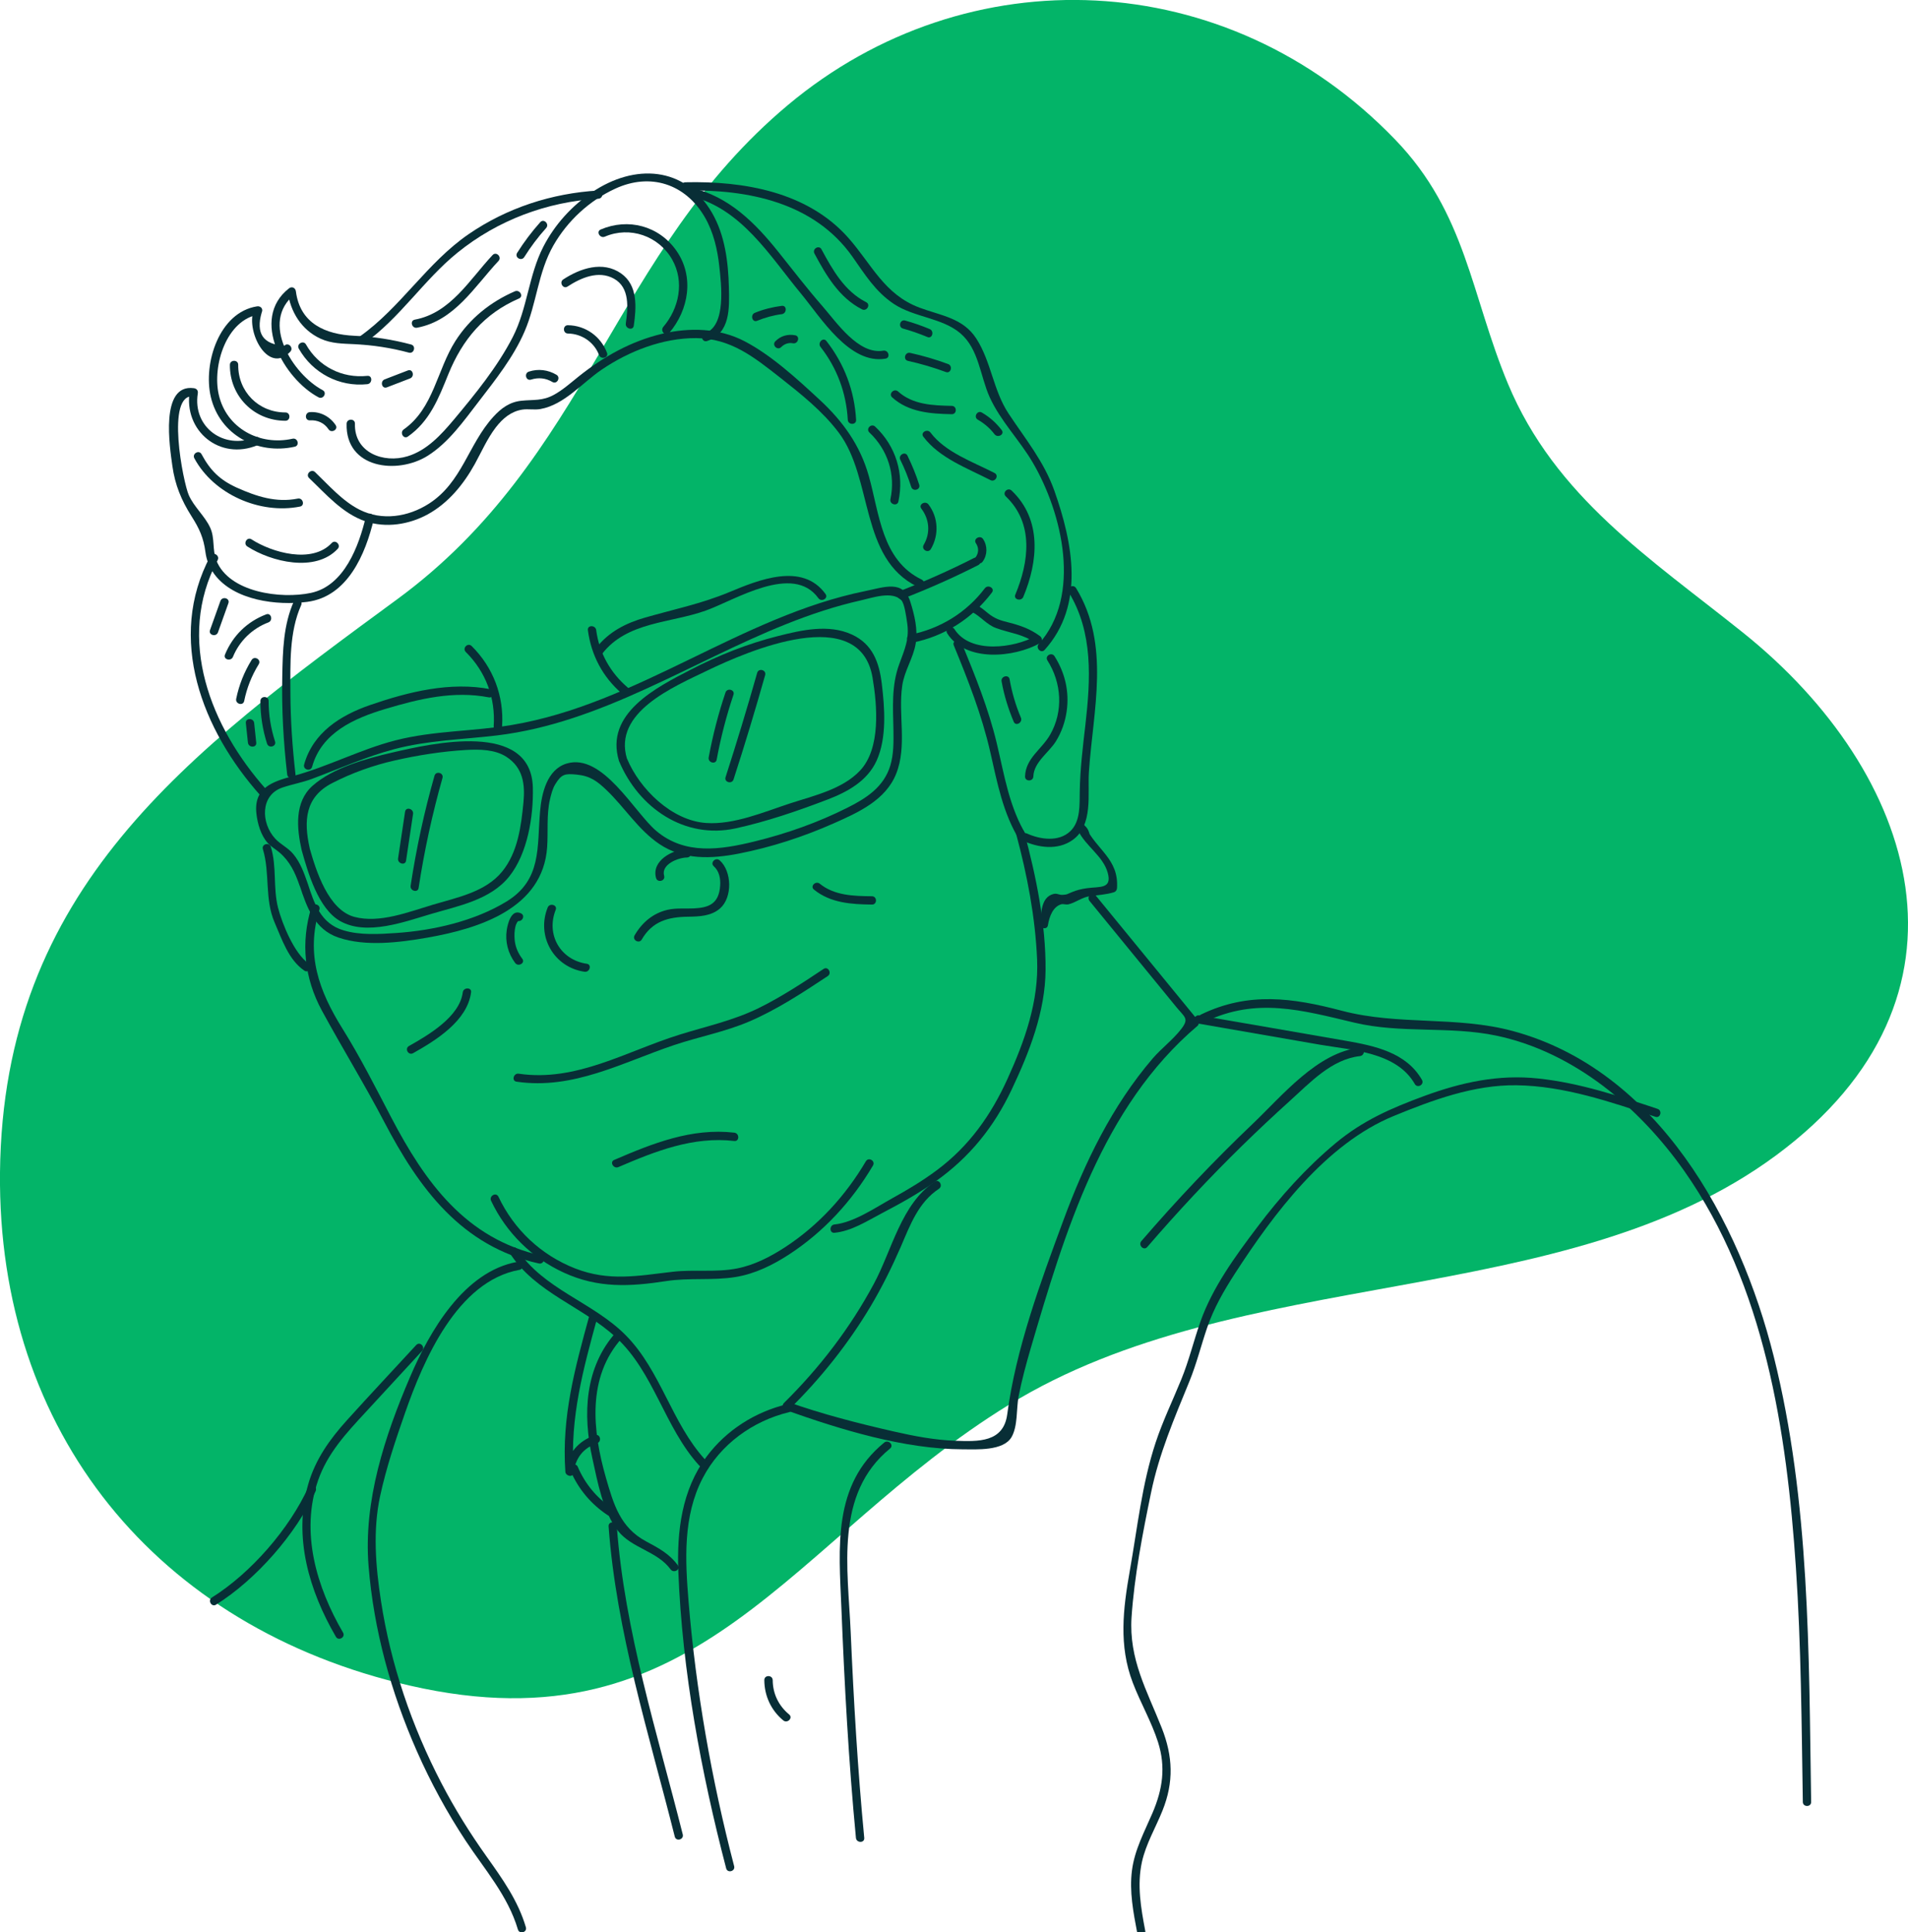 <?xml version="1.0" encoding="utf-8"?>
<!-- Generator: Adobe Illustrator 24.0.0, SVG Export Plug-In . SVG Version: 6.00 Build 0)  -->
<svg version="1.1" xmlns="http://www.w3.org/2000/svg" xmlns:xlink="http://www.w3.org/1999/xlink" x="0px" y="0px"
	 viewBox="0 0 229.49 232.38" style="enable-background:new 0 0 229.49 232.38;" xml:space="preserve">
<style type="text/css">
	.st0{fill:#B6EA29;}
	.st1{fill:#13EA5F;}
	.st2{fill:#108048;}
	.st3{fill:#03b468;}
	.st4{fill:#5852EC;}
	.st5{fill:#FFFFFF;}
	.st6{fill:#03B468;}
	.st7{fill:#082E36;}
	.st8{fill:#04BA68;}
	.st9{fill:#4680DE;}
	.st10{fill:none;stroke:#5852E7;stroke-width:2;stroke-miterlimit:10;}
	.st11{fill-rule:evenodd;clip-rule:evenodd;fill:#04B668;}
	.st12{fill-rule:evenodd;clip-rule:evenodd;fill:#03b468;}
	.st13{fill:none;stroke:#082E36;stroke-width:2;stroke-linecap:round;stroke-linejoin:round;stroke-miterlimit:10;}
	.st14{fill:#FFFFFF;stroke:#082E36;stroke-miterlimit:10;}
	.st15{opacity:0.2;fill:#FFFFFF;stroke:#082E36;stroke-miterlimit:10;enable-background:new    ;}
	.st16{opacity:0.12;fill:#FFFFFF;stroke:#082E36;stroke-miterlimit:10;enable-background:new    ;}
	.st17{opacity:0.25;fill:#FFFFFF;stroke:#082E36;stroke-miterlimit:10;enable-background:new    ;}
	.st18{fill-rule:evenodd;clip-rule:evenodd;fill:#082E36;}
	.st19{opacity:0.2;fill:#5852E7;}
	.st20{fill:none;stroke:#5852E7;stroke-width:3;stroke-linecap:round;stroke-miterlimit:10;}
	.st21{display:none;}
	.st22{display:inline;fill:#4AFFFF;fill-opacity:0.2;stroke:#4AFFFF;stroke-miterlimit:10;}
</style>
<g id="Layer_1">
	<g>
		<g>
			<path class="st3" d="M47.78,72.06C22.6,90.53,0.35,106.88,0,140.99c-0.32,31.3,18.89,54.73,49.27,61.71
				c34.95,8.03,45.72-17.54,72.07-33.76c27.86-17.15,66.71-11.1,92.28-30c25.75-19.04,17.05-46.01-3.95-62.84
				c-11.2-8.97-22.61-16.32-28.3-29.96c-4.44-10.64-5.01-20.49-13.55-29.34c-20.24-21.02-51.5-22.22-73.05-4.17
				C73.64,30.32,70.9,55.1,47.78,72.06z"/>
		</g>
		<g>
			<path class="st7" d="M37,106.21c-0.43-1.24-0.88-2.49-1.73-3.51c-0.64-0.77-1.54-1.15-2.19-1.87c-1.69-1.85-1.8-5.2,0.88-6.12
				c1.18-0.4,2.41-0.61,3.58-1.05c3.3-1.23,6.46-2.66,9.89-3.57c4.08-1.08,8.18-1.15,12.35-1.65c12.55-1.51,23.28-8.8,34.79-13.39
				c2.93-1.17,5.93-2.17,9.01-2.86c1.31-0.29,3.73-1.16,4.83-0.01c0.39,0.41,0.59,2.02,0.68,2.58c0.34,2.06-0.28,3.31-0.95,5.16
				c-0.93,2.57-0.73,5.15-0.68,7.84c0.02,1.44,0.04,2.93-0.38,4.32c-0.79,2.58-2.89,3.92-5.17,5.06c-3.52,1.77-7.28,3.1-11.11,4.04
				c-4.12,1.01-8.4,1.68-11.88-1.27c-2.64-2.24-6.44-9.39-10.76-8.09c-2.37,0.71-3.02,3.61-3.2,5.74
				c-0.38,4.35,0.23,8.27-4.08,10.88c-3.86,2.34-8.78,3.46-13.24,3.76c-2.03,0.14-4.35,0.28-6.32-0.32
				C38.57,111.07,37.8,108.66,37,106.21c-0.2-0.61-1.17-0.35-0.96,0.27c0.87,2.65,1.8,5.3,4.67,6.27c3.29,1.11,7.33,0.59,10.68,0.01
				c6.29-1.1,13.92-3.53,14.42-10.89c0.13-1.88-0.09-3.84,0.33-5.7c0.14-0.61,0.32-1.34,0.66-1.88c0.75-1.22,1.17-1.27,2.55-1.14
				c1.64,0.16,2.47,0.78,3.62,1.88c2.18,2.09,3.81,4.77,6.35,6.48c2.86,1.92,6.24,1.78,9.5,1.15c3.95-0.77,7.81-2.03,11.49-3.66
				c2.93-1.3,6.21-2.77,7.48-5.95c1.34-3.37,0.22-7.11,0.73-10.6c0.26-1.8,1.33-3.3,1.62-5.07c0.28-1.67-0.15-3.43-0.65-5.02
				c-0.85-2.67-3.1-1.75-5.42-1.28c-14.99,3.05-27.35,13.55-42.49,16.1c-4.67,0.79-9.38,0.67-14,1.85
				c-4.25,1.09-8.14,3.17-12.34,4.3c-2.53,0.68-4.73,1.43-4.4,4.5c0.13,1.2,0.53,2.61,1.35,3.53c0.42,0.47,0.96,0.76,1.44,1.17
				c1.25,1.08,1.87,2.41,2.4,3.96C36.24,107.08,37.21,106.82,37,106.21z"/>
			<path class="st7" d="M36.28,102.22c0.76,2.72,2,7.06,4.64,8.55c3.19,1.8,7.77,0.07,10.96-0.87c3.26-0.96,7.13-1.69,9.37-4.5
				c2.21-2.76,2.92-7.22,2.84-10.67c-0.18-8.09-12.12-5.34-16.91-4.23c-3.11,0.72-7.15,1.83-9.59,4
				C35.4,96.45,35.69,99.61,36.28,102.22c0.14,0.63,1.1,0.36,0.96-0.27c-0.72-3.23-0.55-6.1,2.7-7.77c2.37-1.22,4.9-2.13,7.5-2.72
				c2.8-0.64,5.73-1.1,8.6-1.27c1.61-0.09,3.48-0.08,4.88,0.83c1.99,1.3,2.25,3.28,2.04,5.48c-0.28,2.88-0.68,6.01-2.57,8.32
				c-2.01,2.46-5.42,3.11-8.33,3.98c-2.89,0.86-6.39,2.26-9.41,1.47c-3.15-0.82-4.63-5.52-5.42-8.32
				C37.07,101.34,36.11,101.6,36.28,102.22z"/>
			<path class="st7" d="M74.45,91.51c2.36,5.66,7.89,9.44,14.02,8.11c3.72-0.81,7.48-2.1,11.04-3.46c2.42-0.92,4.81-2.23,5.93-4.69
				c1.24-2.75,0.97-6.34,0.62-9.24c-0.31-2.57-1.1-4.77-3.59-5.92c-2.8-1.29-6.05-0.54-8.9,0.18c-3.65,0.92-7.14,2.31-10.48,4.04
				C78.9,82.68,72.71,85.82,74.45,91.51c0.19,0.61,1.15,0.35,0.96-0.27c-1.7-5.59,5.61-8.64,9.62-10.58
				c5.04-2.44,18.41-8.16,19.92,0.84c0.56,3.33,1,8.49-1.49,11.15c-2.12,2.27-5.6,3.04-8.45,3.97c-3.11,1.02-6.74,2.58-10.07,2.35
				c-4.14-0.28-8-4.07-9.53-7.75C75.17,90.66,74.2,90.92,74.45,91.51z"/>
			<path class="st7" d="M75.5,82.68c-2.09-1.78-3.43-4.17-3.79-6.9c-0.08-0.63-1.08-0.64-1,0c0.39,2.99,1.78,5.64,4.08,7.61
				C75.28,83.8,75.99,83.1,75.5,82.68L75.5,82.68z"/>
			<path class="st7" d="M72.43,78.62c2.99-3.87,8.21-3.67,12.45-5.19c3.53-1.26,10.49-5.73,13.55-1.5c0.37,0.52,1.24,0.02,0.86-0.5
				c-2.79-3.86-8.07-1.68-11.58-0.22c-3.34,1.39-6.64,2.06-10.09,3.05c-2.32,0.66-4.41,1.72-5.9,3.65
				C71.33,78.41,72.03,79.13,72.43,78.62L72.43,78.62z"/>
			<path class="st7" d="M60.39,87.34c0.24-3.64-1.07-7.08-3.66-9.65c-0.46-0.45-1.16,0.25-0.71,0.71c2.42,2.41,3.59,5.54,3.36,8.94
				C59.35,87.98,60.35,87.98,60.39,87.34L60.39,87.34z"/>
			<path class="st7" d="M59.04,82.89c-4.88-0.95-9.89,0.3-14.51,1.89c-3.59,1.24-6.88,3.32-7.95,7.16
				c-0.17,0.62,0.79,0.89,0.96,0.27c1.15-4.12,5.06-5.83,8.83-6.96c4.04-1.21,8.19-2.21,12.41-1.39
				C59.4,83.98,59.67,83.01,59.04,82.89L59.04,82.89z"/>
			<path class="st7" d="M79.88,105.32c-0.39-1.39,1.71-2.19,2.75-2.2c0.64-0.01,0.64-1.01,0-1c-1.72,0.02-4.3,1.38-3.72,3.47
				C79.09,106.2,80.06,105.94,79.88,105.32L79.88,105.32z"/>
			<path class="st7" d="M85.85,104.17c0.66,0.59,0.83,1.49,0.77,2.33c-0.15,2.25-1.44,2.65-3.15,2.74
				c-1.06,0.06-2.12-0.07-3.17,0.17c-1.75,0.4-3.09,1.54-3.97,3.07c-0.32,0.56,0.54,1.06,0.86,0.5c1.27-2.2,3.19-2.71,5.59-2.74
				c1.33-0.02,2.76-0.07,3.82-0.99c1.52-1.32,1.44-4.48-0.04-5.79C86.08,103.04,85.37,103.74,85.85,104.17L85.85,104.17z"/>
			<path class="st7" d="M62.67,109.84c-1.15-0.57-1.6,1.19-1.72,2c-0.21,1.41,0.16,2.82,1.01,3.96c0.38,0.51,1.25,0.01,0.86-0.5
				c-0.48-0.64-0.79-1.32-0.9-2.12c-0.08-0.61-0.11-2.21,0.59-2.55c-0.17,0-0.34,0-0.5,0c0.05,0.03,0.11,0.05,0.16,0.08
				C62.74,110.99,63.25,110.13,62.67,109.84L62.67,109.84z"/>
			<path class="st7" d="M65.87,109.14c-1.38,3.45,0.75,7.19,4.44,7.72c0.63,0.09,0.9-0.87,0.27-0.96c-3.18-0.46-4.93-3.51-3.74-6.49
				C67.07,108.81,66.1,108.55,65.87,109.14L65.87,109.14z"/>
			<path class="st7" d="M62.13,130.08c6.82,1,12.71-2.31,18.97-4.41c2.99-1,6.09-1.58,9-2.82c3.36-1.44,6.42-3.46,9.46-5.47
				c0.53-0.35,0.03-1.22-0.5-0.86c-2.53,1.68-5.08,3.37-7.81,4.71c-3.06,1.5-6.3,2.19-9.53,3.2c-6.37,1.98-12.41,5.71-19.33,4.69
				C61.77,129.02,61.5,129.99,62.13,130.08L62.13,130.08z"/>
			<path class="st7" d="M74.38,140.35c4.47-1.92,8.99-3.71,13.94-3.14c0.64,0.07,0.63-0.93,0-1c-5.12-0.59-9.83,1.29-14.45,3.28
				C73.29,139.74,73.8,140.6,74.38,140.35L74.38,140.35z"/>
			<path class="st7" d="M59.07,144.41c1.81,3.82,4.89,6.86,8.74,8.63c4.14,1.9,7.94,1.69,12.31,1.02c2.77-0.43,5.59-0.04,8.35-0.49
				c2.34-0.38,4.48-1.44,6.45-2.72c4.17-2.72,7.56-6.42,10.08-10.69c0.33-0.56-0.54-1.06-0.86-0.5c-2.44,4.13-5.69,7.7-9.72,10.33
				c-1.77,1.15-3.69,2.14-5.77,2.55c-2.55,0.5-5.18,0.1-7.75,0.4c-4.19,0.49-7.66,1.18-11.72-0.4c-4.09-1.6-7.36-4.67-9.23-8.63
				C59.66,143.32,58.79,143.83,59.07,144.41L59.07,144.41z"/>
			<path class="st7" d="M100.37,148.25c2.06-0.2,3.9-1.41,5.7-2.35c2.22-1.16,4.41-2.38,6.46-3.83c4.08-2.89,7.03-6.54,9.16-11.06
				c2.13-4.5,4.04-9.36,4.07-14.4c0.03-5.53-1.14-11.24-2.57-16.55c-0.17-0.62-1.13-0.36-0.96,0.27c1.32,4.89,2.29,9.96,2.51,15.03
				c0.22,5.06-1.49,9.82-3.55,14.36c-1.99,4.39-4.64,8.13-8.53,11.02c-1.69,1.26-3.5,2.34-5.34,3.36c-2.01,1.11-4.63,2.92-6.95,3.15
				C99.74,147.31,99.73,148.31,100.37,148.25L100.37,148.25z"/>
			<path class="st7" d="M37.45,109.11c-1.3,4.25-0.85,8.52,1.27,12.43c2.44,4.49,5.11,8.82,7.48,13.35
				c4.2,8.03,9.31,14.99,18.61,17.05c0.63,0.14,0.89-0.82,0.27-0.96c-9.06-2.01-13.94-8.8-18.02-16.59
				c-1.88-3.6-3.7-7.21-5.85-10.66c-2.86-4.57-4.45-8.97-2.79-14.35C38.6,108.76,37.64,108.49,37.45,109.11L37.45,109.11z"/>
			<path class="st7" d="M37.11,115.86c-1.69-1.16-3.16-4.72-3.67-6.71c-0.61-2.4-0.13-4.9-0.86-7.3c-0.19-0.61-1.15-0.35-0.96,0.27
				c0.88,2.92,0.18,6,1.42,8.84c0.89,2.04,1.66,4.46,3.56,5.76C37.14,117.09,37.64,116.22,37.11,115.86L37.11,115.86z"/>
			<path class="st7" d="M25.31,66.85C20,76.8,24.34,87.84,31.33,95.67c0.43,0.48,1.13-0.23,0.71-0.71
				c-6.67-7.47-10.94-18.08-5.86-27.61C26.48,66.79,25.61,66.28,25.31,66.85L25.31,66.85z"/>
			<path class="st7" d="M123.52,100.57c-2.14-3.44-2.71-7.35-3.64-11.22c-0.99-4.14-2.59-8.08-4.2-12.01
				c-0.24-0.59-1.21-0.33-0.96,0.27c1.72,4.19,3.37,8.37,4.38,12.8c0.85,3.7,1.52,7.4,3.56,10.67
				C122.99,101.62,123.86,101.12,123.52,100.57L123.52,100.57z"/>
			<path class="st7" d="M128.55,71.23c2.96,4.85,2.62,10.49,2,15.92c-0.31,2.68-0.64,5.35-0.68,8.06c-0.03,1.56,0.11,3.55-1.13,4.74
				c-1.39,1.34-3.64,1-5.21,0.29c-0.58-0.26-1.09,0.6-0.5,0.86c1.87,0.85,4.17,1.18,5.96-0.07c2.53-1.78,1.81-5.56,1.98-8.19
				c0.5-7.45,2.62-15.28-1.54-22.11C129.08,70.17,128.21,70.68,128.55,71.23L128.55,71.23z"/>
			<path class="st7" d="M35.36,72.28c-1.29,2.88-1.35,5.99-1.41,9.1c-0.08,3.93,0.14,7.84,0.59,11.74c0.07,0.63,1.07,0.64,1,0
				c-0.37-3.25-0.6-6.51-0.61-9.78c-0.01-3.47-0.15-7.34,1.29-10.56C36.49,72.21,35.63,71.7,35.36,72.28L35.36,72.28z"/>
			<path class="st7" d="M85.04,41.01c2.82-0.92,2.69-3.96,2.63-6.46c-0.08-3.05-0.47-6.25-2.02-8.94c-3.28-5.68-9.34-5.93-14.43-2.5
				c-2.46,1.65-4.51,3.92-5.87,6.56c-1.77,3.44-1.91,7.41-3.67,10.85c-1.83,3.57-4.52,6.87-7.08,9.93
				c-1.52,1.81-3.24,3.71-5.58,4.42c-2.89,0.88-6.43-0.43-6.33-3.92c0.02-0.64-0.98-0.64-1,0c-0.15,5.4,6.11,6.16,9.77,3.85
				c2.51-1.59,4.33-4.19,6.11-6.5c2.03-2.64,4.19-5.35,5.52-8.43c1.46-3.37,1.62-7.12,3.47-10.35c1.7-2.97,4.33-5.4,7.44-6.83
				c4.22-1.95,8.44-0.59,10.78,3.44c1.04,1.79,1.52,3.89,1.74,5.94c0.22,2.05,0.87,7.14-1.74,8C84.17,40.24,84.43,41.21,85.04,41.01
				L85.04,41.01z"/>
			<path class="st7" d="M61.93,35.03C59,36.3,56.51,38.29,54.78,41c-2.23,3.49-2.62,8.11-6.22,10.64c-0.52,0.37-0.02,1.23,0.5,0.86
				c2.64-1.85,3.7-4.62,4.87-7.51c1.7-4.17,4.3-7.28,8.49-9.09C63.02,35.64,62.51,34.78,61.93,35.03L61.93,35.03z"/>
			<path class="st7" d="M80.49,40.04c2.36-2.77,3.04-6.79,0.86-9.9c-2.1-2.99-5.79-3.95-9.1-2.54c-0.59,0.25-0.08,1.11,0.5,0.86
				c3.01-1.29,6.48-0.1,8.1,2.76c1.5,2.65,0.83,5.87-1.08,8.1C79.37,39.82,80.08,40.53,80.49,40.04L80.49,40.04z"/>
			<path class="st7" d="M68.26,34.46c1.61-1.05,3.72-1.98,5.58-0.95c1.94,1.07,1.69,3.53,1.43,5.39c-0.09,0.63,0.87,0.9,0.96,0.27
				c0.31-2.18,0.52-4.85-1.53-6.29c-2.2-1.54-4.92-0.61-6.95,0.72C67.22,33.94,67.72,34.81,68.26,34.46L68.26,34.46z"/>
			<path class="st7" d="M73.01,42.43c-0.75-1.98-2.58-3.29-4.7-3.32c-0.64-0.01-0.64,0.99,0,1c1.65,0.02,3.15,1.03,3.74,2.58
				C72.27,43.29,73.23,43.03,73.01,42.43L73.01,42.43z"/>
			<path class="st7" d="M66.93,45.07c-1.01-0.6-2.2-0.75-3.32-0.38c-0.61,0.2-0.35,1.16,0.27,0.96c0.88-0.28,1.76-0.19,2.55,0.28
				C66.98,46.27,67.48,45.4,66.93,45.07L66.93,45.07z"/>
			<path class="st7" d="M37.18,57.49c2.02,1.93,4.04,4.28,6.77,5.2c2.47,0.83,5.23,0.4,7.49-0.83c2.48-1.36,4.32-3.62,5.67-6.06
				c0.82-1.49,1.49-3.05,2.53-4.41c0.83-1.07,1.82-1.91,3.17-2.13c0.73-0.11,1.46,0.06,2.19-0.07c2.88-0.51,5.05-3.17,7.36-4.73
				c3.28-2.23,7.35-3.82,11.36-3.8c4.19,0.03,6.97,2.29,10.1,4.74c2.53,1.99,5.1,4.03,7.05,6.61c4.19,5.54,2.48,15.15,9.49,18.55
				c0.58,0.28,1.08-0.58,0.5-0.86c-4.83-2.34-5.08-7.96-6.38-12.52c-1.04-3.66-3.12-6.54-5.9-9.11c-2.66-2.46-5.8-5.36-9.04-7.04
				c-3.06-1.59-6.6-1.67-9.9-0.89c-3.75,0.89-7.07,2.76-10.06,5.15c-0.95,0.76-1.87,1.59-2.94,2.18c-1.4,0.77-2.44,0.57-3.9,0.72
				c-1.43,0.14-2.45,0.89-3.4,1.93c-3.02,3.31-3.75,7.88-7.75,10.45c-2.49,1.6-5.64,2.09-8.35,0.72c-2.06-1.04-3.71-2.95-5.36-4.53
				C37.42,56.34,36.71,57.04,37.18,57.49L37.18,57.49z"/>
			<path class="st7" d="M71.97,22.91c-5.59,0.33-11,2.08-15.62,5.26c-5,3.44-8.15,8.8-13.07,12.29c-0.52,0.37-0.02,1.24,0.5,0.86
				c4.32-3.06,7.16-7.62,11.24-10.93c4.83-3.91,10.75-6.13,16.94-6.49C72.61,23.87,72.62,22.87,71.97,22.91L71.97,22.91z"/>
			<path class="st7" d="M49.45,41.43c-2.25-0.6-4.5-0.95-6.82-1.05c-3.47-0.16-6.54-1.46-7.04-5.34c-0.06-0.45-0.5-0.64-0.85-0.35
				c-4.7,3.7-0.57,10.89,3.57,13.09c0.57,0.3,1.07-0.56,0.5-0.86c-3.56-1.89-7.6-8.18-3.36-11.52c-0.28-0.12-0.57-0.24-0.85-0.35
				c0.32,2.44,1.66,4.63,3.96,5.68c1.31,0.6,2.66,0.59,4.08,0.66c2.23,0.11,4.39,0.44,6.55,1.02C49.81,42.56,50.07,41.6,49.45,41.43
				L49.45,41.43z"/>
			<path class="st7" d="M34.21,41.57c-2.56-0.13-3.47-1.47-2.73-4c0.21-0.42-0.13-0.8-0.56-0.73c-4.57,0.71-6.5,6.87-5.57,10.87
				c1.07,4.61,5.63,7.01,10.1,6.01c0.63-0.14,0.36-1.11-0.27-0.96c-3.93,0.88-7.95-1.24-8.87-5.31c-0.79-3.47,0.91-9.03,4.87-9.64
				c-0.19-0.24-0.38-0.49-0.56-0.73c-1.23,2.44,1.54,8.14,4.3,5.21C35.36,41.81,34.65,41.1,34.21,41.57L34.21,41.57z"/>
			<path class="st7" d="M30.71,52.58c-3.73,1.56-7.57-1.19-6.92-5.27c0.06-0.35-0.14-0.59-0.48-0.63c-4.11-0.54-2.88,7.15-2.58,9.34
				c0.32,2.3,1.08,4.13,2.31,6.07c0.96,1.51,1.44,2.59,1.67,4.3c0.13,0.99,0.48,1.86,1.08,2.67c2.35,3.16,7.51,3.79,11.15,3.32
				c4.87-0.62,7.03-5.74,8.03-9.99c0.15-0.63-0.82-0.89-0.96-0.27c-0.84,3.54-2.6,8.33-6.61,9.18c-3.61,0.77-9.86-0.05-11.38-3.91
				c-0.51-1.3-0.15-2.68-0.75-3.96c-0.66-1.41-1.91-2.43-2.56-3.88c-0.67-1.49-2.84-12.33,0.59-11.88
				c-0.16-0.21-0.32-0.42-0.48-0.63c-0.77,4.77,3.61,8.39,8.15,6.5C31.56,53.3,31.31,52.33,30.71,52.58L30.71,52.58z"/>
			<path class="st7" d="M39.9,65.3c-2.37,2.54-7.19,1.15-9.65-0.44c-0.54-0.35-1.04,0.52-0.5,0.86c2.87,1.85,8.18,3.16,10.87,0.28
				C41.05,65.54,40.34,64.83,39.9,65.3L39.9,65.3z"/>
			<path class="st7" d="M35.81,59.96c-2.59,0.52-4.96-0.26-7.31-1.31c-2.04-0.92-3.21-2.07-4.26-4.03c-0.31-0.57-1.17-0.06-0.86,0.5
				c2.32,4.31,7.86,6.76,12.7,5.8C36.71,60.8,36.44,59.83,35.81,59.96L35.81,59.96z"/>
			<path class="st7" d="M27.65,43.87c-0.03,3.78,2.91,6.73,6.68,6.73c0.64,0,0.64-1,0-1c-3.23,0-5.71-2.5-5.68-5.73
				C28.66,43.23,27.66,43.23,27.65,43.87L27.65,43.87z"/>
			<path class="st7" d="M37.28,50.55c0.89-0.06,1.73,0.31,2.23,1.07c0.35,0.53,1.22,0.03,0.86-0.5c-0.69-1.03-1.84-1.64-3.09-1.56
				C36.64,49.59,36.63,50.59,37.28,50.55L37.28,50.55z"/>
			<path class="st7" d="M35.94,41.93c1.66,2.94,4.88,4.63,8.24,4.27c0.63-0.07,0.64-1.07,0-1c-3.03,0.32-5.88-1.12-7.38-3.78
				C36.49,40.87,35.62,41.37,35.94,41.93L35.94,41.93z"/>
			<path class="st7" d="M46.54,46.58c0.93-0.36,1.85-0.72,2.78-1.07c0.59-0.23,0.34-1.2-0.27-0.96c-0.93,0.36-1.85,0.72-2.78,1.07
				C45.68,45.85,45.93,46.82,46.54,46.58L46.54,46.58z"/>
			<path class="st7" d="M50.16,39.41c4.51-0.84,6.89-4.92,9.8-8.03c0.44-0.47-0.27-1.18-0.71-0.71c-2.78,2.96-5.05,6.97-9.36,7.77
				C49.26,38.56,49.53,39.53,50.16,39.41L50.16,39.41z"/>
			<path class="st7" d="M64.98,26.72c-1.03,1.15-1.96,2.39-2.78,3.69c-0.34,0.55,0.52,1.05,0.86,0.5c0.78-1.24,1.65-2.4,2.63-3.49
				C66.11,26.95,65.41,26.24,64.98,26.72L64.98,26.72z"/>
			<path class="st7" d="M82.89,23.55c6.27,1.43,9.67,7.2,13.5,11.82c2.33,2.82,5.8,8.5,10.12,7.76c0.63-0.11,0.36-1.07-0.27-0.96
				c-2.98,0.51-5.61-3.39-7.31-5.34c-1.84-2.11-3.54-4.32-5.28-6.5c-2.8-3.51-5.98-6.71-10.5-7.75
				C82.53,22.44,82.26,23.41,82.89,23.55L82.89,23.55z"/>
			<path class="st7" d="M82.43,22.92c7.53-0.17,15.5,1.43,20.1,7.95c1.5,2.13,2.76,4.2,4.98,5.68c2.44,1.62,5.8,1.66,8,3.53
				c2.23,1.89,2.38,5.14,3.52,7.67c1.31,2.89,3.6,5.16,5.19,7.88c3.57,6.09,5.91,16.04,0.72,21.81c-0.43,0.48,0.28,1.19,0.71,0.71
				c4.86-5.39,3.38-12.86,1.18-19.1c-1.26-3.56-3.47-6.21-5.52-9.31c-1.86-2.81-2.09-6.27-3.9-9.05c-1.6-2.46-4.27-2.74-6.81-3.69
				c-4.25-1.59-5.75-5.21-8.55-8.38c-4.9-5.55-12.57-6.86-19.61-6.7C81.79,21.93,81.79,22.93,82.43,22.92L82.43,22.92z"/>
			<path class="st7" d="M113.93,76.17c2.23,3.5,8.05,2.91,11.15,1.18c0.36-0.2,0.29-0.65,0-0.86c-1.22-0.89-2.32-1.26-3.75-1.63
				c-1.03-0.26-1.65-0.44-2.5-1.12c-0.49-0.4-0.88-0.75-1.46-1.03c-0.57-0.29-1.08,0.58-0.5,0.86c1.09,0.54,1.78,1.54,2.94,1.96
				c1.68,0.62,3.24,0.7,4.77,1.82c0-0.29,0-0.58,0-0.86c-2.58,1.43-7.86,2.19-9.78-0.83C114.45,75.12,113.58,75.62,113.93,76.17
				L113.93,76.17z"/>
			<path class="st7" d="M120.98,59.7c3.39,3.23,2.79,7.86,1.14,11.81c-0.25,0.59,0.72,0.85,0.96,0.27c1.8-4.3,2.24-9.31-1.4-12.78
				C121.22,58.55,120.51,59.25,120.98,59.7L120.98,59.7z"/>
			<path class="st7" d="M119.62,56.88c-2.56-1.32-5.92-2.48-7.7-4.86c-0.38-0.51-1.25-0.01-0.86,0.5c1.93,2.57,5.28,3.78,8.06,5.21
				C119.69,58.04,120.2,57.18,119.62,56.88L119.62,56.88z"/>
			<path class="st7" d="M98.69,41.72c1.99,2.55,3.1,5.54,3.28,8.77c0.04,0.64,1.04,0.64,1,0c-0.2-3.51-1.41-6.71-3.57-9.48
				C99,40.5,98.3,41.22,98.69,41.72L98.69,41.72z"/>
			<path class="st7" d="M104.57,52.01c2.21,2.09,3.16,5.04,2.53,8.02c-0.13,0.63,0.83,0.9,0.96,0.27c0.71-3.32-0.31-6.66-2.79-8.99
				C104.81,50.86,104.1,51.56,104.57,52.01L104.57,52.01z"/>
			<path class="st7" d="M111.96,66.03c0.99-1.68,0.91-3.79-0.28-5.36c-0.38-0.51-1.25-0.01-0.86,0.5c0.98,1.3,1.11,2.94,0.28,4.35
				C110.77,66.08,111.63,66.58,111.96,66.03L111.96,66.03z"/>
			<path class="st7" d="M110.56,58.29c-0.38-1.2-0.86-2.36-1.41-3.49c-0.28-0.58-1.15-0.07-0.86,0.5c0.52,1.05,0.95,2.13,1.31,3.25
				C109.79,59.17,110.75,58.91,110.56,58.29L110.56,58.29z"/>
			<path class="st7" d="M91.06,38.58c0.96-0.39,1.95-0.67,2.97-0.8c0.63-0.08,0.64-1.08,0-1c-1.12,0.15-2.19,0.41-3.24,0.84
				C90.21,37.85,90.47,38.82,91.06,38.58L91.06,38.58z"/>
			<path class="st7" d="M93.96,41.74c0.38-0.38,0.88-0.56,1.41-0.46c0.63,0.12,0.9-0.85,0.27-0.96c-0.89-0.17-1.74,0.07-2.38,0.72
				C92.8,41.49,93.51,42.2,93.96,41.74L93.96,41.74z"/>
			<path class="st7" d="M107.31,47.79c1.98,1.79,4.62,1.97,7.17,2.02c0.64,0.01,0.64-0.99,0-1c-2.26-0.05-4.69-0.13-6.46-1.73
				C107.54,46.65,106.83,47.36,107.31,47.79L107.31,47.79z"/>
			<path class="st7" d="M117.61,50.47c0.78,0.45,1.46,1.03,2.01,1.75c0.39,0.5,1.26,0.01,0.86-0.5c-0.66-0.86-1.44-1.56-2.37-2.1
				C117.56,49.28,117.05,50.15,117.61,50.47L117.61,50.47z"/>
			<path class="st7" d="M109.21,43.4c1.55,0.34,3.07,0.79,4.56,1.34c0.6,0.22,0.86-0.74,0.27-0.96c-1.49-0.55-3.01-1-4.56-1.34
				C108.85,42.29,108.58,43.26,109.21,43.4L109.21,43.4z"/>
			<path class="st7" d="M97.96,30.49c1.41,2.63,2.97,5.31,5.72,6.71c0.57,0.29,1.08-0.57,0.5-0.86c-2.6-1.32-4.03-3.87-5.37-6.35
				C98.52,29.42,97.66,29.92,97.96,30.49L97.96,30.49z"/>
			<path class="st7" d="M108.61,39.51c1,0.28,1.98,0.62,2.94,1.02c0.59,0.25,0.85-0.72,0.27-0.96c-0.96-0.4-1.94-0.74-2.94-1.02
				C108.25,38.37,107.99,39.34,108.61,39.51L108.61,39.51z"/>
			<path class="st7" d="M117.38,65.33c0.37,0.55,0.35,1.18-0.05,1.71c-0.38,0.52,0.49,1.02,0.86,0.5c0.59-0.8,0.6-1.9,0.05-2.72
				C117.89,64.3,117.02,64.8,117.38,65.33L117.38,65.33z"/>
			<path class="st7" d="M32.02,73.88c-2.29,0.87-4.03,2.57-4.96,4.84c-0.24,0.6,0.72,0.85,0.96,0.27c0.78-1.91,2.33-3.41,4.26-4.14
				C32.88,74.62,32.62,73.65,32.02,73.88L32.02,73.88z"/>
			<path class="st7" d="M30.26,79.37c-0.89,1.44-1.51,3-1.85,4.66c-0.13,0.63,0.83,0.9,0.96,0.27c0.32-1.58,0.9-3.04,1.75-4.42
				C31.46,79.32,30.6,78.82,30.26,79.37L30.26,79.37z"/>
			<path class="st7" d="M29.57,86.95c0.08,0.79,0.17,1.57,0.25,2.36c0.07,0.63,1.07,0.64,1,0c-0.08-0.79-0.17-1.57-0.25-2.36
				C30.51,86.32,29.51,86.31,29.57,86.95L29.57,86.95z"/>
			<path class="st7" d="M31.32,84.31c0,1.75,0.27,3.45,0.8,5.12c0.2,0.61,1.16,0.35,0.96-0.27c-0.51-1.58-0.77-3.19-0.77-4.85
				C32.32,83.66,31.32,83.66,31.32,84.31L31.32,84.31z"/>
			<path class="st7" d="M26.51,72.27c-0.42,1.17-0.83,2.34-1.25,3.5c-0.22,0.61,0.75,0.87,0.96,0.27c0.42-1.17,0.83-2.34,1.25-3.5
				C27.69,71.93,26.73,71.67,26.51,72.27L26.51,72.27z"/>
			<path class="st7" d="M61.33,150.72c3.1,4.77,8.71,6.38,12.75,10.1c4.59,4.22,5.84,10.83,10.01,15.41
				c0.43,0.48,1.14-0.23,0.71-0.71c-4.03-4.42-5.3-10.64-9.51-14.92c-3.95-4.02-9.94-5.53-13.1-10.39
				C61.84,149.68,60.97,150.18,61.33,150.72L61.33,150.72z"/>
			<path class="st7" d="M131.02,100.18c-0.17-0.47-0.21-0.55-0.55-0.9c-0.41-0.43-1.02,0.11-0.79,0.61c0.9,1.87,2.98,3.03,3.55,5.05
				c0.56,1.99-0.95,1.66-2.47,1.87c-0.66,0.09-1.26,0.23-1.87,0.49c-0.64,0.27-0.53,0.27-1.07,0.31c-0.44,0.04-0.66-0.22-1.12-0.1
				c-1.52,0.4-1.42,2.28-1.62,3.49c-0.1,0.63,0.86,0.9,0.96,0.27c0.18-1.11,0.64-2.28,1.66-2.54c0.17-0.04,0.54,0.08,0.78,0.03
				c0.92-0.21,1.61-0.85,2.62-0.99c1-0.14,1.91-0.18,2.88-0.47c0.22-0.07,0.35-0.26,0.37-0.48c0.24-3.55-2.44-4.57-3.81-7.43
				c-0.26,0.2-0.52,0.4-0.79,0.61c0.1,0.15,0.2,0.31,0.29,0.46C130.27,101.04,131.23,100.78,131.02,100.18L131.02,100.18z"/>
			<path class="st7" d="M109.73,77.29c3.88-0.78,7.19-2.89,9.58-6.04c0.39-0.51-0.48-1.01-0.86-0.5c-2.23,2.94-5.38,4.86-8.98,5.58
				C108.84,76.46,109.1,77.42,109.73,77.29L109.73,77.29z"/>
			<path class="st7" d="M108.56,72.01c3.1-1.2,6.14-2.55,9.1-4.05c0.57-0.29,0.07-1.15-0.5-0.86c-2.89,1.47-5.84,2.78-8.86,3.95
				C107.7,71.28,107.96,72.24,108.56,72.01L108.56,72.01z"/>
			<path class="st7" d="M125.98,79.42c1.71,2.68,1.94,6.12,0.33,8.93c-1.03,1.79-2.94,2.81-3.02,5.02c-0.02,0.64,0.98,0.64,1,0
				c0.06-1.72,1.87-2.87,2.71-4.22c0.69-1.11,1.12-2.36,1.3-3.64c0.33-2.34-0.2-4.6-1.46-6.59
				C126.5,78.37,125.63,78.87,125.98,79.42L125.98,79.42z"/>
			<path class="st7" d="M120.47,81.95c0.3,1.68,0.8,3.28,1.46,4.85c0.25,0.59,1.11,0.08,0.86-0.5c-0.63-1.49-1.08-3.03-1.36-4.62
				C121.32,81.06,120.35,81.32,120.47,81.95L120.47,81.95z"/>
			<path class="st7" d="M131.05,108.35c2.87,3.5,5.73,7,8.6,10.51c0.61,0.75,1.23,1.5,1.84,2.25c1.02,1.24,1.56,1.37,0.59,2.63
				c-0.98,1.28-2.38,2.32-3.44,3.55c-4.87,5.68-8.16,12.48-10.73,19.44c-2.75,7.44-5.72,15.45-6.76,23.34
				c-0.45,3.42-3.5,3.29-6.28,3.19c-2.48-0.09-4.93-0.56-7.34-1.11c-4.3-0.98-8.61-2.08-12.77-3.56c0.07,0.28,0.15,0.56,0.22,0.84
				c3.76-3.7,7.05-7.83,9.75-12.36c1.37-2.31,2.56-4.71,3.63-7.17c1.12-2.6,2.1-5.3,4.57-6.94c0.53-0.35,0.03-1.22-0.5-0.86
				c-4.03,2.66-5.14,8.22-7.31,12.26c-2.86,5.33-6.54,10.13-10.84,14.37c-0.28,0.28-0.12,0.71,0.22,0.84
				c6.63,2.35,14.23,4.7,21.31,4.72c1.61,0,4.86,0.22,5.85-1.46c0.78-1.34,0.57-3.41,0.85-4.88c0.38-1.96,0.9-3.88,1.46-5.8
				c4.1-13.95,8.58-29.05,20.07-38.79c0.22-0.19,0.16-0.51,0-0.71c-4.1-5-8.19-10-12.29-15.01
				C131.35,107.15,130.64,107.86,131.05,108.35L131.05,108.35z"/>
			<path class="st7" d="M94.69,168.86c-3.86,0.93-7.3,3.1-9.69,6.29c-3.01,4.03-3.6,9.01-3.41,13.9
				c0.48,11.98,2.73,24.05,5.75,35.63c0.16,0.62,1.13,0.36,0.96-0.27c-2.72-10.42-4.59-21.06-5.48-31.8
				c-0.41-4.99-0.69-10.28,1.7-14.86c2.11-4.06,6.02-6.88,10.43-7.94C95.58,169.68,95.32,168.71,94.69,168.86L94.69,168.86z"/>
			<path class="st7" d="M106.35,173.48c-6.23,5.08-5.45,12.62-5.15,19.89c0.37,9.23,0.87,18.45,1.75,27.65c0.06,0.63,1.06,0.64,1,0
				c-0.79-8.23-1.27-16.48-1.63-24.73c-0.33-7.67-1.96-16.64,4.74-22.1C107.56,173.78,106.85,173.07,106.35,173.48L106.35,173.48z"
				/>
			<path class="st7" d="M91.93,202.05c0.01,1.89,0.82,3.64,2.28,4.84c0.49,0.41,1.2-0.3,0.71-0.71c-1.26-1.04-1.97-2.49-1.98-4.13
				C92.92,201.4,91.92,201.4,91.93,202.05L91.93,202.05z"/>
			<path class="st7" d="M74.1,160.21c-3.78,4.2-4.03,9.88-2.85,15.17c0.61,2.75,1.27,6.47,3.09,8.73c1.69,2.11,4.71,2.42,6.32,4.62
				c0.38,0.51,1.24,0.02,0.86-0.5c-1.01-1.39-2.34-2.08-3.83-2.88c-3.09-1.66-3.89-4.45-4.81-7.64c-1.62-5.63-2.3-12.09,1.92-16.79
				C75.24,160.44,74.53,159.73,74.1,160.21L74.1,160.21z"/>
			<path class="st7" d="M70.9,158.16c-1.74,6.35-3.36,12.18-2.9,18.83c0.04,0.52,0.9,0.73,0.98,0.13c0.24-1.76,1.12-2.96,2.85-3.57
				c0.6-0.21,0.34-1.18-0.27-0.96c-1.99,0.7-3.26,2.16-3.55,4.27c0.33,0.04,0.65,0.09,0.98,0.13c-0.45-6.53,1.16-12.34,2.86-18.57
				C72.04,157.81,71.07,157.54,70.9,158.16L70.9,158.16z"/>
			<path class="st7" d="M68.63,176.89c0.94,2.19,2.47,4,4.46,5.32c0.54,0.36,1.04-0.51,0.5-0.86c-1.84-1.23-3.23-2.93-4.1-4.96
				C69.24,175.8,68.38,176.3,68.63,176.89L68.63,176.89z"/>
			<path class="st7" d="M73.2,183.55c0.92,12.66,4.88,25.06,7.96,37.32c0.16,0.62,1.12,0.36,0.96-0.27
				c-3.06-12.16-7.01-24.49-7.93-37.05C74.16,182.91,73.16,182.91,73.2,183.55L73.2,183.55z"/>
			<path class="st7" d="M62.21,151.75c-6.41,1.16-10.54,8.35-12.88,13.82c-3.05,7.12-5.63,14.94-5,22.75
				c0.62,7.69,2.7,15.22,5.81,22.27c1.65,3.74,3.61,7.35,5.86,10.76c2.29,3.47,5.09,6.62,6.29,10.68c0.18,0.62,1.15,0.35,0.96-0.27
				c-0.94-3.2-2.83-5.83-4.74-8.52c-2-2.81-3.82-5.73-5.41-8.79c-3.57-6.85-6.11-14.29-7.28-21.94c-0.64-4.16-0.99-8.45-0.1-12.6
				c0.73-3.38,1.86-6.74,3-10c2.21-6.33,6.28-15.85,13.75-17.2C63.11,152.6,62.84,151.64,62.21,151.75L62.21,151.75z"/>
			<path class="st7" d="M144.96,122.87c6.15-2.96,11.63-1.39,17.9,0.1c5.64,1.35,11.45,0.39,17.1,1.57
				c9.34,1.96,17.2,8.6,22.6,16.25c9.7,13.76,12.35,31.35,13.45,47.76c0.63,9.37,0.68,18.77,0.83,28.15c0.01,0.64,1.01,0.64,1,0
				c-0.28-17.89-0.13-36.12-4.5-53.59c-4.08-16.3-13.94-34.43-31.41-39.13c-6.75-1.82-13.75-0.64-20.53-2.43
				c-5.92-1.56-11.23-2.31-16.94,0.45C143.88,122.28,144.38,123.14,144.96,122.87L144.96,122.87z"/>
			<path class="st7" d="M87.26,83.28c-0.86,2.55-1.53,5.15-2.02,7.8c-0.12,0.63,0.85,0.9,0.96,0.27c0.49-2.65,1.16-5.24,2.02-7.8
				C88.43,82.94,87.46,82.68,87.26,83.28L87.26,83.28z"/>
			<path class="st7" d="M91.07,80.92c-1.19,4.2-2.46,8.38-3.8,12.54c-0.2,0.61,0.77,0.88,0.96,0.27c1.35-4.16,2.61-8.34,3.8-12.54
				C92.21,80.56,91.24,80.3,91.07,80.92L91.07,80.92z"/>
			<path class="st7" d="M48.72,97.62c-0.28,1.87-0.56,3.74-0.84,5.61c-0.09,0.63,0.87,0.9,0.96,0.27c0.28-1.87,0.56-3.74,0.84-5.61
				C49.78,97.25,48.82,96.98,48.72,97.62L48.72,97.62z"/>
			<path class="st7" d="M52.26,93.29c-1.24,4.35-2.19,8.75-2.87,13.22c-0.1,0.63,0.87,0.9,0.96,0.27c0.68-4.47,1.64-8.87,2.87-13.22
				C53.4,92.93,52.43,92.67,52.26,93.29L52.26,93.29z"/>
			<path class="st7" d="M50.06,161.75c-2.77,3.01-5.58,5.99-8.32,9.03c-2.09,2.31-3.83,4.75-4.69,7.79
				c-1.78,6.31,0.15,12.76,3.35,18.26c0.32,0.56,1.19,0.05,0.86-0.5c-3.18-5.46-5.16-12.06-3.01-18.28c1.14-3.3,3.42-5.73,5.75-8.25
				c2.25-2.44,4.51-4.89,6.76-7.33C51.2,161.98,50.5,161.27,50.06,161.75L50.06,161.75z"/>
			<path class="st7" d="M37.1,178.82c-2.3,5.04-6.91,10.34-11.61,13.29c-0.54,0.34-0.04,1.21,0.5,0.86
				c4.81-3.02,9.6-8.47,11.97-13.64C38.23,178.75,37.37,178.24,37.1,178.82L37.1,178.82z"/>
			<path class="st7" d="M163.58,125.98c-5.15,0.58-9.35,5.78-12.88,9.14c-4.71,4.48-9.18,9.21-13.42,14.13
				c-0.42,0.49,0.29,1.2,0.71,0.71c3.64-4.22,7.44-8.3,11.42-12.19c1.88-1.84,3.8-3.64,5.75-5.4c2.44-2.2,5-4.99,8.43-5.37
				C164.21,126.91,164.21,125.91,163.58,125.98L163.58,125.98z"/>
			<path class="st7" d="M144,123.07c4.92,0.85,9.83,1.7,14.75,2.56c3.89,0.67,9.22,0.89,11.42,4.73c0.32,0.56,1.18,0.06,0.86-0.5
				c-1.89-3.3-5.68-4.09-9.17-4.7c-5.87-1.03-11.74-2.03-17.61-3.05C143.64,121.99,143.37,122.96,144,123.07L144,123.07z"/>
			<path class="st7" d="M199.37,133.35c-4.67-1.56-9.39-3.12-14.31-3.65c-4.82-0.52-9.27,0.45-13.78,2.11
				c-3.94,1.45-7.36,2.94-10.62,5.65c-3.55,2.96-6.65,6.41-9.43,10.1c-2.63,3.48-5.39,7.25-6.85,11.39c-0.81,2.3-1.37,4.67-2.3,6.94
				c-1.03,2.53-2.22,4.98-3.08,7.58c-1.66,5.02-2.19,10.24-3.11,15.42c-0.81,4.59-1.35,9.01,0.36,13.47
				c0.92,2.41,2.24,4.67,3.03,7.13c0.96,3.01,0.56,5.68-0.66,8.53c-0.97,2.27-2.15,4.42-2.47,6.91c-0.33,2.53,0.17,5.07,0.64,7.55
				c0.12,0.63,1.08,0.36,0.96-0.27c-0.52-2.75-1.01-5.52-0.4-8.3c0.48-2.17,1.65-4.12,2.47-6.17c1.38-3.43,1.26-6.53-0.09-9.95
				c-1.78-4.5-3.96-8.26-3.63-13.3c0.33-4.93,1.34-10.12,2.34-14.96c0.97-4.72,2.8-8.96,4.61-13.39c0.87-2.13,1.41-4.33,2.15-6.5
				c0.8-2.34,2-4.42,3.33-6.48c4.65-7.18,10.92-15.6,19.09-18.95c4.68-1.92,9.66-3.77,14.79-3.7c5.74,0.08,11.3,2,16.69,3.79
				C199.71,134.52,199.97,133.55,199.37,133.35L199.37,133.35z"/>
			<path class="st7" d="M55.66,119.34c-0.38,2.94-4.13,5.13-6.47,6.45c-0.56,0.32-0.06,1.18,0.5,0.86c2.76-1.55,6.53-3.89,6.97-7.32
				C56.75,118.71,55.74,118.71,55.66,119.34L55.66,119.34z"/>
			<path class="st7" d="M97.9,106.98c2,1.62,4.5,1.77,6.98,1.8c0.64,0.01,0.64-0.99,0-1c-2.17-0.02-4.5-0.07-6.27-1.5
				C98.12,105.87,97.4,106.57,97.9,106.98L97.9,106.98z"/>
		</g>
	</g>
</g>
<g id="guias" class="st21">
</g>
</svg>
